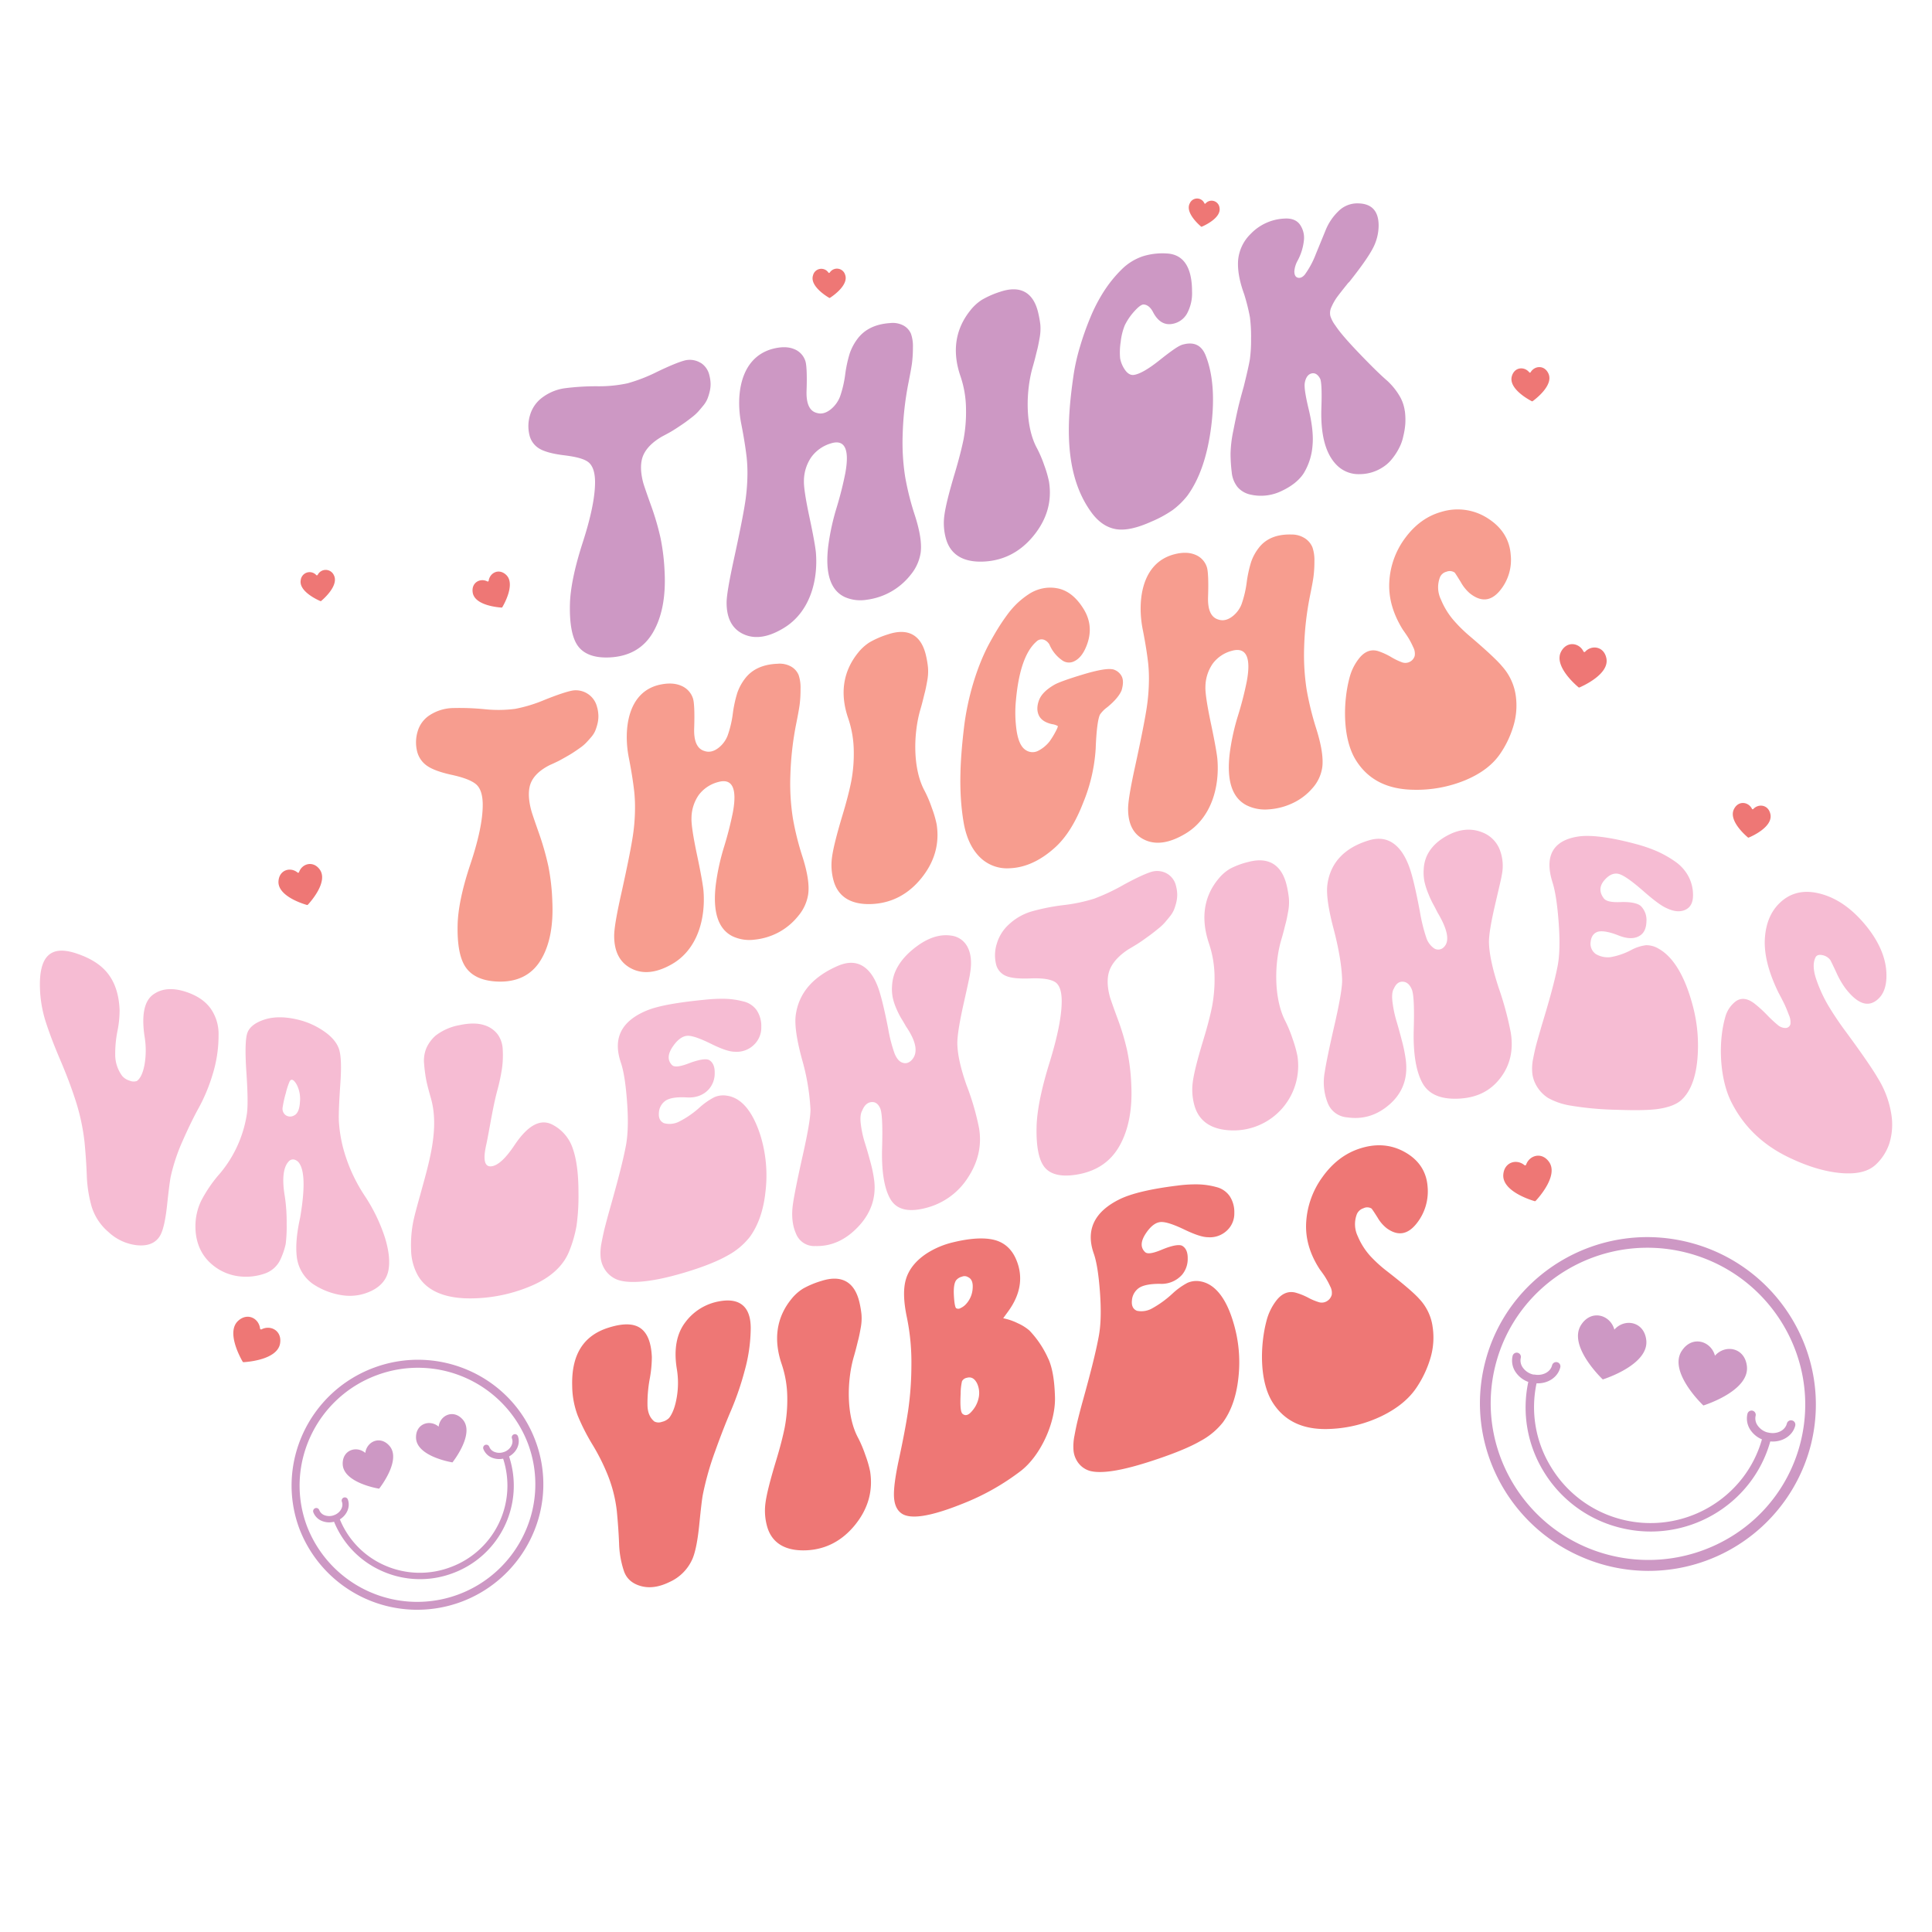 <svg id="Layer_1" data-name="Layer 1" xmlns="http://www.w3.org/2000/svg" viewBox="0 0 864 864"><defs><style>.cls-1{fill:#cd98c4;}.cls-2{fill:#f79d8f;}.cls-3{fill:#f6bcd3;}.cls-4{fill:#ee7775;}</style></defs><title>Valentines</title><path class="cls-1" d="M239.47,644.38c-10.75-28.88-43.18-43.56-72.29-32.72s-44.05,43.15-33.29,72a56.43,56.43,0,0,0,103.91,3.49A55.26,55.26,0,0,0,239.47,644.38Zm-4.92,41.29a52.83,52.83,0,0,1-97.3-3.23c-10.07-27,3.92-57.27,31.18-67.42a52.64,52.64,0,0,1,67.69,30.61A51.78,51.78,0,0,1,234.55,685.67Zm-81.29-30.91c-.18-6.36,6.21-8.35,10.11-5,.61-5.12,6.68-7.95,10.82-3.13,5.3,6.17-3.89,18.15-4.63,19.11C168.36,665.57,153.5,662.89,153.26,654.76ZM186.05,643c-.18-6.36,6.21-8.35,10.11-5,.61-5.11,6.67-7.94,10.82-3.12,5.3,6.17-3.89,18.15-4.64,19.11C201.15,653.8,186.28,651.13,186.05,643Zm45.54-.78c1.26,3.37-.49,7.21-3.93,9.11a41.69,41.69,0,0,1-25.14,52.2l-.49.18a41.65,41.65,0,0,1-31.44-1.24,41,41,0,0,1-21.2-21.94,8.62,8.62,0,0,1-5.11-.23,6.85,6.85,0,0,1-4.16-4,1.43,1.43,0,0,1,.84-1.83h0a1.41,1.41,0,0,1,1.81.84,4,4,0,0,0,2.48,2.35,5.94,5.94,0,0,0,4.13-.07l.2-.08.12-.06h.06c2.55-1.13,3.95-3.7,3.13-5.89a1.42,1.42,0,1,1,2.66-1c1.21,3.25-.36,6.94-3.56,8.91a38.21,38.21,0,0,0,19.76,20.44A38.85,38.85,0,0,0,201.07,701l.46-.17A38.85,38.85,0,0,0,225,652.32a8.63,8.63,0,0,1-4.68-.33,6.85,6.85,0,0,1-4.16-4,1.42,1.42,0,0,1,.84-1.83h0a1.43,1.43,0,0,1,1.81.85,4,4,0,0,0,2.48,2.35,5.88,5.88,0,0,0,4,0l.14-.07h0l.14,0c2.71-1.07,4.22-3.73,3.38-6a1.43,1.43,0,0,1,.84-1.83h0A1.41,1.41,0,0,1,231.59,642.22Z"/><path class="cls-1" d="M809.91,645.81c9.83-39.92-14.9-80.45-55.13-90.36s-81,14.5-90.79,54.42c-8.85,35.93,10.31,72.37,43.58,86.51a74.92,74.92,0,0,0,102.34-50.57Zm-36.44,41.82a70.92,70.92,0,0,1-64,4.35c-31.14-13.24-49.09-47.34-40.81-81,9.2-37.35,47.33-60.2,85-50.92a71.16,71.16,0,0,1,10.82,3.61c31.15,13.23,49.1,47.34,40.82,81A69,69,0,0,1,773.47,687.63Zm-66.4-95.11c4.57-7.14,13.11-4.54,14.88,2.1,4.52-5.18,13.32-3.75,14.27,4.68,1.22,10.78-17.91,17.1-19.45,17.59C715.6,615.77,701.22,601.66,707.07,592.52Zm45,11.65c4.57-7.14,13.11-4.54,14.87,2.11,4.52-5.19,13.33-3.75,14.28,4.67,1.21,10.79-17.92,17.1-19.46,17.59C760.58,627.42,746.2,613.31,752.05,604.17Zm50.79,33.34c-1.15,4.66-6,7.59-11.18,7.1-8,28.6-37.64,45.87-66.91,38.66l-.68-.17a55.63,55.63,0,0,1-33.73-25,54.77,54.77,0,0,1-6.9-40.1,11.55,11.55,0,0,1-5.45-4.09,9.11,9.11,0,0,1-1.56-7.56,1.89,1.89,0,0,1,2.29-1.38h0a1.9,1.9,0,0,1,1.36,2.29,5.41,5.41,0,0,0,1,4.45,7.9,7.9,0,0,0,4.61,3l.28,0,.17,0h0l.06,0c3.66.67,7.13-1.11,7.88-4.14a1.89,1.89,0,0,1,3.67.91c-1.1,4.49-5.61,7.38-10.61,7.14a51,51,0,0,0,6.43,37.38A51.85,51.85,0,0,0,725,679.44l.62.16c27.25,6.71,54.81-9.34,62.33-35.91a11.53,11.53,0,0,1-4.92-3.88,9.14,9.14,0,0,1-1.56-7.56,1.9,1.9,0,0,1,2.29-1.38h0a1.9,1.9,0,0,1,1.36,2.29,5.38,5.38,0,0,0,1,4.45,7.8,7.8,0,0,0,4.38,3l.2,0h0a.85.85,0,0,1,.17.06c3.8.85,7.46-.94,8.23-4.07a1.9,1.9,0,0,1,2.29-1.38h0A1.9,1.9,0,0,1,802.84,637.51Z"/><path class="cls-1" d="M469.12,215.41q2.06,12.93-6.66,23.87c-5.82,7.3-13.31,11.34-22.22,11.84-9.24.52-15-2.91-17.11-9.89a25.65,25.65,0,0,1-.78-10.91c.52-3.88,2.06-10.06,4.58-18.49,1.85-6.2,3.17-11.37,4-15.46A67,67,0,0,0,432,182.74a46.38,46.38,0,0,0-2.51-14.61c-3.75-11-2.32-20.92,4.5-29.39a20.93,20.93,0,0,1,5.1-4.65,40.41,40.41,0,0,1,8.21-3.61c8.92-3,14.78.18,16.95,9.22a46,46,0,0,1,1,5.54,22.53,22.53,0,0,1-.35,6c-.4,2.33-.78,4.15-1.12,5.44s-.91,3.87-1.9,7.27c-3.07,10.48-3.64,26.48,1.9,36.57A53.89,53.89,0,0,1,467,208.1,48.23,48.23,0,0,1,469.12,215.41Zm-64.32-2.12a98.8,98.8,0,0,1-1.12-18.9,139,139,0,0,1,2.68-23.65c.65-3.34,1.18-6.09,1.47-8.2a54.78,54.78,0,0,0,.43-7.16,16.93,16.93,0,0,0-.87-6.13,7.6,7.6,0,0,0-3.2-3.59,10.21,10.21,0,0,0-6.13-1.18c-6.53.43-11.47,2.79-14.7,7.2a23.51,23.51,0,0,0-3.37,6.41,57.27,57.27,0,0,0-2,9.27,49.12,49.12,0,0,1-2.33,10,13.64,13.64,0,0,1-3.89,5.49c-2.19,1.84-4.33,2.45-6.4,1.84-3.34-.79-4.88-4.16-4.67-10,.26-7.13,0-11.57-.52-13.18a8.52,8.52,0,0,0-5.18-5.45c-2.65-1.06-5.84-1-9.51-.05-14.71,4-16.48,21.09-14,33.54,1.55,7.8,2.19,13.06,2.42,15a66.89,66.89,0,0,1,.35,7.52,87.79,87.79,0,0,1-1.21,13.78c-.81,5-2.47,13.34-5,24.92-2,9.33-3.11,15.6-3.11,18.76,0,7.1,2.57,11.84,7.7,14.14s11.1,1.31,17.89-2.83c11.55-7,15.38-21,14.35-33.65-.17-2.06-1.06-7.36-2.85-15.72s-2.6-13.84-2.51-16.39a18.93,18.93,0,0,1,3.29-10.63,16.66,16.66,0,0,1,8.64-6.12c6.3-2.05,8.57,2.45,6.57,13.3a158.84,158.84,0,0,1-4,15.79,105.17,105.17,0,0,0-3.63,16.82c-1.45,12.15,1,19.79,7.44,22.78a17.38,17.38,0,0,0,9.85,1.18,29.75,29.75,0,0,0,19.54-11.11,20.36,20.36,0,0,0,4.5-9.89q.84-6.12-2.6-16.78A123.27,123.27,0,0,1,404.8,213.29Zm-91.46-51a9.29,9.29,0,0,0-6.92-1.14c-2.65.66-6.8,2.37-12.44,5.07a73.49,73.49,0,0,1-13.32,5.19A60.61,60.61,0,0,1,267,172.74a109.31,109.31,0,0,0-14.09.84,21.7,21.7,0,0,0-10.28,4.11,14.92,14.92,0,0,0-5.54,7.77,16.89,16.89,0,0,0-.34,9,9.56,9.56,0,0,0,4.41,6.14c2.24,1.35,5.93,2.37,11.06,3S261,205.1,263,206.59s3.11,4.5,3.11,9.06q0,9.9-5.53,27c-3.69,11.41-5.56,20.68-5.71,27.75-.18,8.73,1,15,3.63,18.55s7.27,5.32,13.83,5.06c9-.36,15.54-4.15,19.63-11.1s5.78-16,5.27-26.85a96,96,0,0,0-1.81-15.35,116.78,116.78,0,0,0-4.33-14.8c-1.9-5.29-3-8.56-3.37-9.76-1.43-5.25-1.38-9.55,0-12.65s4.15-5.83,8.3-8.26c1.5-.79,2.68-1.43,3.54-1.91s2-1.18,3.38-2.09,2.5-1.66,3.37-2.28,1.9-1.4,3.11-2.35a21.23,21.23,0,0,0,2.85-2.58c.69-.78,1.44-1.67,2.25-2.66a12.17,12.17,0,0,0,1.82-2.95,22.23,22.23,0,0,0,1-3.17,14.2,14.2,0,0,0,.44-3.52,16.19,16.19,0,0,0-.52-3.79A8.92,8.92,0,0,0,313.34,162.24Zm214.9-7.93c-1.38.45-4.58,2.65-9.59,6.65s-8.86,6.22-11.5,6.64q-2.07.32-3.8-1.9a13.31,13.31,0,0,1-2.42-5.47,30.22,30.22,0,0,1,.26-7.48,27.67,27.67,0,0,1,1.81-7.31,26.93,26.93,0,0,1,4.32-6.32c1.85-2.05,3.23-3.05,4.15-3,1.62.11,3.06,1.25,4.15,3.36,2.23,4.29,5.25,6.14,9.17,5.21a9.31,9.31,0,0,0,6.13-4.66,19.07,19.07,0,0,0,2.17-9.63c0-10.39-3.41-16.1-10.21-17a29.55,29.55,0,0,0-11.67,1.12,24.41,24.41,0,0,0-9.68,6,56.85,56.85,0,0,0-7.86,9.72,73.13,73.13,0,0,0-6.14,11.87,127,127,0,0,0-4.5,12.7,91.59,91.59,0,0,0-2.85,12.36c-2.91,19.81-5,44.33,7.95,62,3.12,4.24,6.77,6.73,11,7.43s9.53-.57,15.82-3.4a52.24,52.24,0,0,0,9.6-5.25,34.75,34.75,0,0,0,6.48-6.36q8.13-11.19,10.63-30.92c1.67-13.17.68-23.84-2.5-31.78C537.25,154.17,533.66,152.55,528.24,154.31Zm100,29.51a18,18,0,0,0-2.42-6.91,29.92,29.92,0,0,0-5.44-6.68c-2.89-2.48-7-6.5-12.28-12s-8.93-9.67-10.89-12.68a14.34,14.34,0,0,1-2.25-4.24,6.07,6.07,0,0,1,.52-4.16,23.66,23.66,0,0,1,2.33-4.15c.87-1.2,2.39-3.16,4.58-5.87a6.18,6.18,0,0,1,1-1.09c5.07-6.39,8.53-11.27,10.38-14.72a22.05,22.05,0,0,0,2.76-10.49c0-6.47-3.05-9.82-9.16-9.93a11.92,11.92,0,0,0-8.91,3.59,24.55,24.55,0,0,0-5.61,8.34q-1.9,4.66-4.41,10.76a39.27,39.27,0,0,1-4.93,9.17c-1,1.19-2.08,1.65-3.11,1.38s-1.56-1.22-1.56-2.87a11.66,11.66,0,0,1,1.38-4.61,24.35,24.35,0,0,0,2.86-8.94,10.32,10.32,0,0,0-1.73-7.32c-1.44-2-3.73-2.88-6.83-2.71a22.26,22.26,0,0,0-15.22,6.87,18.76,18.76,0,0,0-5.62,11.89c-.28,4.31.61,9.28,2.68,14.95a89,89,0,0,1,2.6,10.32,67.47,67.47,0,0,1,.52,9.6,64.35,64.35,0,0,1-.52,9.23q-.53,3.33-2.77,12.34-1.72,6.06-2.59,9.85t-2.08,9.94a55.15,55.15,0,0,0-1.21,10.15,69.78,69.78,0,0,0,.52,8.26,12.42,12.42,0,0,0,2.68,6.76,10.58,10.58,0,0,0,5.79,3.3,21.09,21.09,0,0,0,14-1.71c4.36-2.07,7.61-4.64,9.68-7.77a27.78,27.78,0,0,0,4-12.64c.4-4.29-.21-9.76-1.73-16.07-1.46-6.07-2.08-10.06-1.73-11.89.45-2.35,1.47-3.73,3-4.11s2.86.43,3.89,2.42c.58,1.44.77,5.8.52,13-.43,12.72,2.14,21.54,7.78,26.41a13.74,13.74,0,0,0,9.43,3.2,18.92,18.92,0,0,0,10.46-3.23,16,16,0,0,0,3.8-3.44,26.64,26.64,0,0,0,3.28-5,20,20,0,0,0,1.91-5.41,33.26,33.26,0,0,0,.86-5.31A30.3,30.3,0,0,0,628.26,183.82Z"/><path class="cls-2" d="M267.09,316.43a16.59,16.59,0,0,1,.52,3.83,14.24,14.24,0,0,1-.43,3.48,22.07,22.07,0,0,1-1,3.1,11.08,11.08,0,0,1-1.82,2.83c-.8.94-1.55,1.77-2.24,2.5a19.69,19.69,0,0,1-2.86,2.38c-1.21.86-2.25,1.56-3.11,2.12s-2,1.23-3.37,2-2.51,1.42-3.37,1.83-2.05,1-3.55,1.64c-4.14,2.1-6.91,4.61-8.29,7.59s-1.44,7.29,0,12.65c.32,1.23,1.47,4.59,3.37,10a124,124,0,0,1,4.32,15.14A97.65,97.65,0,0,1,247,403.08c.51,10.91-1.18,19.8-5.27,26.43s-10.65,9.88-19.62,9.43c-6.56-.33-11.18-2.52-13.83-6.35s-3.82-10.2-3.63-18.91c.15-7.06,2-16.14,5.7-27.19s5.53-19.9,5.53-26.5q0-6.84-3.11-9.36c-2.07-1.68-5.68-3-10.8-4.12s-8.82-2.49-11.07-4.09a11,11,0,0,1-4.41-6.6,16.83,16.83,0,0,1,.35-8.94,12.83,12.83,0,0,1,5.53-7.18,19.89,19.89,0,0,1,10.29-3.06,114.43,114.43,0,0,1,14.09.52,58.34,58.34,0,0,0,13.66-.16,65.54,65.54,0,0,0,13.31-4.09c5.64-2.24,9.8-3.65,12.45-4.12a9.76,9.76,0,0,1,10.89,7.64Zm87.48,49.44a100.17,100.17,0,0,1-1.12-18.93,139,139,0,0,1,2.68-23.59c.66-3.32,1.18-6.06,1.47-8.16A52.82,52.82,0,0,0,358,308a17.34,17.34,0,0,0-.86-6.15,7.86,7.86,0,0,0-3.2-3.67,10.46,10.46,0,0,0-6.14-1.35c-6.53.24-11.47,2.43-14.69,6.72a22.5,22.5,0,0,0-3.38,6.29,55.12,55.12,0,0,0-2,9.19,47.06,47.06,0,0,1-2.34,9.94,12.76,12.76,0,0,1-3.89,5.33c-2.18,1.75-4.32,2.27-6.4,1.57-3.34-.94-4.87-4.39-4.66-10.25.25-7.12,0-11.57-.52-13.21a9.16,9.16,0,0,0-5.19-5.7c-2.65-1.18-5.84-1.32-9.51-.54-14.89,3.16-16.41,20.62-14,32.73,1.56,7.86,2.19,13.2,2.42,15.18a68.06,68.06,0,0,1,.34,7.55,85.38,85.38,0,0,1-1.21,13.71c-.8,4.95-2.46,13.19-5,24.6-2.06,9.2-3.11,15.4-3.11,18.57,0,7.1,2.56,12,7.69,14.62s11.11,2,17.9-1.82c11.72-6.55,15.37-20.55,14.35-33-.18-2.07-1.07-7.42-2.86-15.86s-2.6-14-2.5-16.5a18.26,18.26,0,0,1,3.28-10.48,15.87,15.87,0,0,1,8.65-5.74c6.3-1.78,8.57,2.79,6.57,13.57a160.07,160.07,0,0,1-4,15.62,101.61,101.61,0,0,0-3.63,16.68c-1.45,12.08,1,19.83,7.43,23.08a17.69,17.69,0,0,0,9.86,1.54,29.07,29.07,0,0,0,10.72-3.23,28.53,28.53,0,0,0,8.81-7.32,19.6,19.6,0,0,0,4.5-9.78c.56-4.07-.29-9.69-2.59-16.84A125.62,125.62,0,0,1,354.57,365.87Zm62.16-4.55a55.22,55.22,0,0,0-3.2-7.58c-5.54-10.09-5-26.09-1.9-36.56,1-3.41,1.55-6,1.9-7.28s.72-3.11,1.13-5.44a22.52,22.52,0,0,0,.34-6,42.1,42.1,0,0,0-.95-5.54c-2.16-9-8-12.22-16.94-9.23a40.43,40.43,0,0,0-8.22,3.55,20.85,20.85,0,0,0-5.1,4.6c-6.81,8.4-8.25,18.32-4.49,29.34a46.9,46.9,0,0,1,2.51,14.64,66.59,66.59,0,0,1-1.13,13.61c-.81,4.09-2.13,9.24-4,15.41-2.51,8.39-4.06,14.54-4.58,18.41a25.93,25.93,0,0,0,.78,10.93c2.1,7,7.88,10.54,17.12,10.1,8.9-.43,16.39-4.46,22.21-11.77s8-15.29,6.66-23.91A48.14,48.14,0,0,0,416.73,361.32Zm80.83-62c-2.2-.45-6.66.31-13.4,2.35s-10.93,3.58-12.54,4.5c-3.51,2-5.91,4.27-6.91,6.82s-1.07,5-.09,7,3,3.2,5.79,3.84a7.46,7.46,0,0,1,2.59.82c.23.07-.11,1-1,2.66a37.35,37.35,0,0,1-2.6,4.22,15.43,15.43,0,0,1-5.18,4.26,5.45,5.45,0,0,1-5.54-.38q-2.94-1.85-4-8.32a56.33,56.33,0,0,1-.35-13.89c1.19-13.2,4.26-22,9.17-26.29a3.25,3.25,0,0,1,3.19-.87,4.68,4.68,0,0,1,2.68,2.32,16.12,16.12,0,0,0,5.36,6.73,5.22,5.22,0,0,0,5.88.52c2.07-1.06,3.73-3.12,5-6.09,2.59-6,2.33-11.74-1-17.15s-7.29-8.46-11.84-9.29a16.9,16.9,0,0,0-6.57.07,17.84,17.84,0,0,0-6.05,2.51,38.33,38.33,0,0,0-5.19,4.08,39.65,39.65,0,0,0-4.75,5.5c-1.56,2.14-2.88,4.13-4,5.95s-2.3,3.87-3.54,6.12c-6,10.94-10,25.25-11.5,37.52-1.7,14.17-2.65,28.52-.26,42.77,1.09,6.48,3.37,11.71,7,15.45a17.26,17.26,0,0,0,13.75,5.23c6.88-.29,13.67-3.38,20.23-9.34q7.42-6.75,12.53-20A75.68,75.68,0,0,0,490,334.73c.3-8.16,1-13.25,1.9-15.14a13.57,13.57,0,0,1,3.28-3.32c3.34-2.74,5.48-5.28,6.4-7.54.81-2.74.81-4.87,0-6.37A6.24,6.24,0,0,0,497.56,299.29ZM677.8,310.74a24.75,24.75,0,0,0-6-12.7c-2.07-2.54-7.1-7.25-14.87-13.85a65.73,65.73,0,0,1-6.91-6.86,33.87,33.87,0,0,1-5.62-9.21,12.53,12.53,0,0,1-.43-10,4.29,4.29,0,0,1,2.93-2.45,3.85,3.85,0,0,1,3.64.39c.23.25,1.12,1.63,2.68,4.17a18.51,18.51,0,0,0,4.06,5.08c5,4,9.47,3.66,13.48-1.17a21.5,21.5,0,0,0,4.84-16c-.47-6.7-3.83-12.21-10.11-16.25a24.76,24.76,0,0,0-20.83-3c-6.34,1.75-11.7,5.62-16.08,11.47a35.94,35.94,0,0,0-7.26,19.62c-.46,7.21,1.55,14.37,6,21.57,1.27,1.78,2.19,3.16,2.76,4.12a39.41,39.41,0,0,1,1.91,3.74,6.27,6.27,0,0,1,.69,3.84,4.29,4.29,0,0,1-2.08,2.65,4.35,4.35,0,0,1-3.54.31,28.36,28.36,0,0,1-4.93-2.37,29.73,29.73,0,0,0-5.7-2.62c-3.06-1-5.86,0-8.22,2.7a23.09,23.09,0,0,0-4.75,9.37c-2.75,10.34-3.24,26.57,2.76,36.43,5.44,8.92,14.14,13.33,26.11,13.47a57.22,57.22,0,0,0,22.82-4.22c7-2.91,12.28-6.81,15.74-11.88a44.3,44.3,0,0,0,6-12.71A31.51,31.51,0,0,0,677.8,310.74Zm-93.45-2.25a101.59,101.59,0,0,1-1.13-19,136.05,136.05,0,0,1,2.68-23.36c.66-3.26,1.19-6,1.47-8a51.63,51.63,0,0,0,.44-7.1,17.82,17.82,0,0,0-.87-6.24,8.85,8.85,0,0,0-3.2-3.94,10.76,10.76,0,0,0-6.13-1.81c-6.54-.2-11.48,1.78-14.7,6a21.63,21.63,0,0,0-3.37,6.18,55.13,55.13,0,0,0-2,9.15,47.51,47.51,0,0,1-2.33,9.89,12.68,12.68,0,0,1-3.9,5.27c-2.18,1.72-4.32,2.24-6.39,1.55-3.35-.93-4.88-4.34-4.67-10.21.25-7.12,0-11.56-.52-13.19a8.84,8.84,0,0,0-5.19-5.59c-2.65-1.11-5.83-1.16-9.5-.18-14.77,3.93-16.48,21.19-14,33.63,1.55,7.78,2.19,13,2.42,15a66.89,66.89,0,0,1,.35,7.52,88.33,88.33,0,0,1-1.21,13.8c-.81,5-2.47,13.38-5,25-2.05,9.38-3.11,15.68-3.11,18.85,0,7.1,2.56,11.73,7.69,14s11.12,1.17,17.9-2.86c11.55-6.85,15.38-20.72,14.35-33.26-.17-2.07-1.07-7.41-2.85-15.83s-2.6-13.93-2.51-16.47a18.44,18.44,0,0,1,3.28-10.52,15.57,15.57,0,0,1,8.65-5.75c6.3-1.72,8.57,2.95,6.57,13.68a153.14,153.14,0,0,1-4,15.55,100.57,100.57,0,0,0-3.63,16.64c-1.45,12.07,1,19.79,7.44,23.19a18.56,18.56,0,0,0,9.85,1.88A29.43,29.43,0,0,0,578,359.21a26.25,26.25,0,0,0,8.82-6.61,17.79,17.79,0,0,0,4.49-9.37c.56-4-.29-9.72-2.59-17.09A133.76,133.76,0,0,1,584.35,308.49Z"/><path class="cls-3" d="M256.2,513.78q2.51,7.19,2.5,19.73a96.62,96.62,0,0,1-.86,14.57,55.54,55.54,0,0,1-3.28,11.45c-2.45,6.2-7.76,11.38-16,15.09a69.61,69.61,0,0,1-26.54,6c-12.66.39-21-3.21-25.07-10.09a24.31,24.31,0,0,1-3.11-11.85,53.83,53.83,0,0,1,1-12.53c.81-3.79,2.23-8.67,3.8-14.4,3.41-12.44,7.78-27.2,4.15-40.3-1-3.51-1.76-6.34-2.16-8.37a66,66,0,0,1-.95-7.14,14.64,14.64,0,0,1,1-7.22,16.36,16.36,0,0,1,4.15-5.61,24.48,24.48,0,0,1,10.54-4.64c4.38-.95,8.19-1,11.24,0a12,12,0,0,1,5.88,4,12.36,12.36,0,0,1,2.33,6.88,43.1,43.1,0,0,1-.34,8.59,88.52,88.52,0,0,1-2.16,10c-1.08,4.06-2,8.75-2.94,13.87s-1.55,8.47-1.9,10c-1.58,6.91-.8,10.21,2.42,9.75q4.31-.61,10.2-9.46,9-13.46,17.11-9.06A18.52,18.52,0,0,1,256.2,513.78ZM325.1,490a10,10,0,0,0-5.62.66,31.22,31.22,0,0,0-6.66,4.65,42.27,42.27,0,0,1-9.25,6.35,9.45,9.45,0,0,1-6.66.62c-1.73-.81-2.47-2.39-2.24-4.71a6.93,6.93,0,0,1,2.93-5.31c1.81-1.24,5.07-1.76,9.51-1.49,4.11.26,7.55-1,10-3.79a10.76,10.76,0,0,0,2.51-7.1c.06-2.87-.78-4.81-2.51-5.84-1.38-.71-4.53-.23-9.16,1.53-3.89,1.48-6.4,1.79-7.44.72q-3.1-3.19.35-8.25c2.3-3.36,4.69-4.95,7.09-4.83,2.06.11,5.48,1.33,10.2,3.67s8.24,3.49,10.55,3.47a11,11,0,0,0,8.3-2.95,10.6,10.6,0,0,0,3.45-8.14,12.73,12.73,0,0,0-2.07-7.5,10.1,10.1,0,0,0-6-3.93,36.59,36.59,0,0,0-7.95-1.16,71.82,71.82,0,0,0-9.42.43c-11.93,1.19-20.65,2.66-25.94,4.88-11.39,4.79-15.06,12.53-11.41,23.25,1.3,3.8,2.19,9.72,2.77,17.61s.43,14.44-.52,19.49c-1.43,7.55-4,17-7.09,28-1.05,3.68-1.81,6.59-2.33,8.63s-1,4.31-1.47,6.78a22.77,22.77,0,0,0-.43,6.34,12,12,0,0,0,1.29,4.56,11.71,11.71,0,0,0,5.79,5.48c2.37,1,5.69,1.34,9.95,1.1,5.41-.3,12.33-1.67,20.74-4.19s14.77-5.13,19-7.55a31.56,31.56,0,0,0,10-8.37c3.76-5.19,6.14-12,7-20.48A60.73,60.73,0,0,0,340.14,508C336.68,497,331.53,490.9,325.1,490Zm-153,63.31c1.85,6,2.39,11,1.56,15-.78,3.75-3.17,6.71-7.09,8.74a22.08,22.08,0,0,1-12.88,2.28,32,32,0,0,1-13.74-5.13,17.26,17.26,0,0,1-7.18-11.81q-.94-7.08,1.47-17.93,3.28-19.27-.52-24.42a3.76,3.76,0,0,0-2.33-1.51,2.57,2.57,0,0,0-2.34.94c-2.33,2.51-3,7.68-1.72,15.3a76,76,0,0,1,.86,12.51,62.67,62.67,0,0,1-.43,9.06,32.58,32.58,0,0,1-2.16,6.47,12,12,0,0,1-7,6.66,25.52,25.52,0,0,1-11.32,1.35,22.81,22.81,0,0,1-14.44-7.24c-3.63-4-5.44-9.1-5.44-15.18A26.24,26.24,0,0,1,90,536.94,61.47,61.47,0,0,1,98.6,524.5a54.05,54.05,0,0,0,11.76-26.05c.52-3,.48-9.36-.17-18.87-.61-9-.46-14.81.35-17.41s3.26-4.67,7.26-6.06c4.18-1.46,9-1.52,14.35-.36A34.47,34.47,0,0,1,146,462q4.67,3.58,5.79,7.78c.75,2.81.91,7.69.43,14.59-.55,8-.8,13.65-.69,16.76a63,63,0,0,0,1.73,11.5,72.23,72.23,0,0,0,9.85,22.15A76.43,76.43,0,0,1,172.08,553.26ZM132.67,485c-1.28-2.2-2.34-2.71-3.12-1.45a30.44,30.44,0,0,0-1.73,5.31,46.69,46.69,0,0,0-1.38,6.13,3.64,3.64,0,0,0,1.21,3.64,3.5,3.5,0,0,0,3.8.25c1.6-.72,2.51-2.77,2.68-6A14,14,0,0,0,132.67,485Zm713.09,13a43.23,43.23,0,0,0-6-15.88c-2.08-3.63-7.09-11-14.87-21.52-2.43-3.29-4.73-6.74-6.92-10.31a63.47,63.47,0,0,1-5.62-12c-1.55-4.4-1.63-7.81-.43-10.17.47-.92,1.44-1.29,2.94-1a5.77,5.77,0,0,1,3.63,2.17q.35.54,2.68,5.5a38,38,0,0,0,4.06,7.12c5,6.53,9.47,8.49,13.49,5.79,3.68-2.48,5.28-6.93,4.84-13.38-.48-6.95-3.83-14.28-10.11-21.58s-13.24-11.82-20.84-13.4c-6.32-1.32-11.7,0-16.08,3.88s-6.8,9.34-7.26,16.35,1.56,15.05,6.05,24.29q1.9,3.54,2.77,5.39c.57,1.23,1.21,2.77,1.9,4.62a7.72,7.72,0,0,1,.69,4.16,2.28,2.28,0,0,1-2.07,1.69,5.23,5.23,0,0,1-3.55-1.31,56.76,56.76,0,0,1-4.92-4.6,54.42,54.42,0,0,0-5.71-5.15c-3.06-2.29-5.85-2.55-8.21-.85a13.17,13.17,0,0,0-4.76,7.37c-3.1,11-2.48,27.14,2.77,37.6,5.52,11,14.12,19.33,26.11,25,8.17,3.89,15.79,6.19,22.82,6.81s12.27-.55,15.73-3.8a22.7,22.7,0,0,0,6.05-9.48A28.67,28.67,0,0,0,845.76,498ZM95.06,480.57A58.5,58.5,0,0,0,97.74,463a19.76,19.76,0,0,0-3.63-12.11c-2.42-3.27-6-5.66-10.72-7.25-6.08-2.05-11.09-1.69-15,1.21s-5.17,9.22-3.72,18.78a37.68,37.68,0,0,1,0,12.27c-.69,3.86-1.85,6.37-3.46,7.52a4.4,4.4,0,0,1-3.2-.13,7,7,0,0,1-3.37-2.13,16,16,0,0,1-3.11-9,52.12,52.12,0,0,1,1-11.11,45.31,45.31,0,0,0,.95-9.49c-.28-6.5-1.93-11.85-5.1-16s-7.93-7.08-14.26-9.19c-11.29-3.76-16.64,1-16.26,15.27a54.85,54.85,0,0,0,2.51,15.07c1.56,4.91,3.75,10.69,6.57,17.29s5,12.44,6.66,17.54A94.46,94.46,0,0,1,37.83,511q.78,8.37,1,15.14A58.13,58.13,0,0,0,41,539.66,24.3,24.3,0,0,0,48.55,551a22.14,22.14,0,0,0,12.88,5.89c5.06.46,8.55-1.19,10.38-4.71,1.27-2.46,2.25-7,2.94-13.53S76,528,76.3,526.38a84.38,84.38,0,0,1,5.54-16.54q3.8-8.58,7.17-14.64A77.6,77.6,0,0,0,95.06,480.57Zm646.71-56.29a10.58,10.58,0,0,0-5.62-1.58,18.83,18.83,0,0,0-6.66,2.15,31.1,31.1,0,0,1-9.25,3.19,10.43,10.43,0,0,1-6.66-1.44,5.64,5.64,0,0,1-2.24-5.37c.23-2.26,1.22-3.78,2.94-4.45s5.07-.23,9.51,1.55c4.12,1.65,7.55,1.66,10-.21,1.61-1.21,2.45-3.3,2.51-6.14a8.77,8.77,0,0,0-2.51-6.79c-1.38-1.24-4.52-1.95-9.16-1.77-3.86.15-6.4-.32-7.43-1.71q-3.12-4.17.34-8.14c2.31-2.64,4.68-3.46,7.09-2.51,2.05.8,5.48,3.21,10.2,7.36s8.24,6.77,10.55,7.74c3.22,1.53,6,1.78,8.3.71s3.45-3.22,3.45-6.52a17.78,17.78,0,0,0-2.07-8.47,18.78,18.78,0,0,0-6-6.64,47.45,47.45,0,0,0-8-4.53,66,66,0,0,0-9.42-3.24c-12-3.23-20.65-4.18-25.94-3.36-11.38,1.77-15.07,8.93-11.41,20.49,1.3,4.08,2.19,10.21,2.77,18.23s.44,14.53-.52,19.37c-1.42,7.21-3.95,16.1-7.09,26.43-1,3.48-1.81,6.24-2.33,8.18s-1,4.12-1.47,6.51a22,22,0,0,0-.43,6.26,13.86,13.86,0,0,0,1.29,4.8,15.82,15.82,0,0,0,5.8,6.63,30.6,30.6,0,0,0,9.94,3.4,140.48,140.48,0,0,0,20.74,1.89c8.41.31,14.79.22,19-.44,4.45-.71,7.84-2,10-4,3.75-3.47,6.14-9.17,7-17.21A69.05,69.05,0,0,0,756.81,449C753.33,436.25,748.21,427.88,741.77,424.28Zm-71.58,17.4c-2.77-8.48-4.27-15.36-4.32-20.5,0-3.39,1-9.11,2.85-17.05s2.85-12.15,2.85-12.65a20,20,0,0,0-1-11.8,13.51,13.51,0,0,0-7.43-7.34c-4.78-2-9.8-1.67-14.87.8s-8.61,5.9-10.37,10.05a16.63,16.63,0,0,0-1.21,5.61,20.85,20.85,0,0,0,.34,5.49,33.16,33.16,0,0,0,1.73,5.39,45,45,0,0,0,2.08,4.52c.57,1,1.26,2.36,2.07,3.95,4.61,7.7,5.47,12.87,2.77,15.43a3.43,3.43,0,0,1-4.67.29,9.32,9.32,0,0,1-3.2-4.63,77.64,77.64,0,0,1-2.85-11.67c-1.74-9.24-3.27-15.68-4.5-19.22-1.76-5.11-4.15-8.89-7.26-11.12s-6.76-2.69-10.89-1.46c-11,3.27-17.31,10-18.67,19.65q-.89,6.21,2.76,20c2.42,9.22,3.64,16.86,3.81,22.75.08,3-1,9.68-3.37,20s-3.83,17.42-4.41,21.29a25,25,0,0,0,1.29,13.69,10.1,10.1,0,0,0,8.73,6.54c7.15,1.05,13.55-.94,19.2-6s7.94-11.5,7.08-19.23a64.54,64.54,0,0,0-1.72-8.78c-.93-3.59-1.76-6.62-2.51-9.08a51.44,51.44,0,0,1-1.73-8.19c-.4-3-.2-5.12.6-6.34.93-2.12,2.25-3.14,4-3.05s3.09,1.27,4,3.46,1.14,8.39.86,18c-.3,10.72,1.07,18.73,3.89,23.84s8.22,7.37,16.17,7,14-3.26,18.5-9,6.12-12.53,4.84-20.51A143.37,143.37,0,0,0,670.19,441.68Zm-92.06,23.11a60.05,60.05,0,0,0-3.2-7.9c-5.41-10.27-5.06-26.15-1.9-36.74,1-3.33,1.55-5.83,1.9-7.09s.72-3.05,1.12-5.34a22.22,22.22,0,0,0,.35-6,48.33,48.33,0,0,0-.95-5.63c-2.17-9.26-8-13-17-10.67a35.85,35.85,0,0,0-8.21,3,18.91,18.91,0,0,0-5.1,4.32c-6.82,8-8.25,17.94-4.5,29.13a47.7,47.7,0,0,1,2.51,14.76,66.06,66.06,0,0,1-1.12,13.56c-.81,4-2.13,9.13-4,15.23-2.51,8.29-4.06,14.39-4.58,18.25a25.92,25.92,0,0,0,.78,10.95c2.1,7.09,7.87,10.79,17.11,10.91a28.89,28.89,0,0,0,28.88-33.27A53.21,53.21,0,0,0,578.13,464.79ZM522,390.74a8.94,8.94,0,0,0-6.91-.9q-4,1.17-12.45,5.76a90.65,90.65,0,0,1-13.32,6.29,73.6,73.6,0,0,1-13.65,2.87,94.11,94.11,0,0,0-14.1,2.77,25.4,25.4,0,0,0-10.28,5.78,18.75,18.75,0,0,0-5.53,8.76,17.21,17.21,0,0,0-.35,9,7.5,7.5,0,0,0,4.41,5.34c2.24,1,5.93,1.34,11.06,1.14s8.74.32,10.81,1.53,3.11,4.11,3.11,8.67q0,9.89-5.53,27.74c-3.69,11.91-5.56,21.47-5.71,28.56-.18,8.77,1,14.82,3.63,18s7.28,4.31,13.84,3.31c9-1.36,15.53-5.66,19.62-12.92s5.78-16.37,5.27-27.2a92.75,92.75,0,0,0-1.81-15.23,108.61,108.61,0,0,0-4.33-14.5c-1.9-5.15-3-8.33-3.37-9.5-1.43-5.13-1.38-9.43,0-12.64s4.15-6.18,8.3-8.87c1.5-.88,2.68-1.59,3.55-2.13s2-1.28,3.37-2.26,2.51-1.79,3.37-2.45,1.9-1.47,3.11-2.46a23.22,23.22,0,0,0,2.85-2.69c.69-.8,1.44-1.7,2.25-2.72a12.41,12.41,0,0,0,1.82-3,23.87,23.87,0,0,0,1-3.19,14.75,14.75,0,0,0,.43-3.52,16,16,0,0,0-.52-3.78A8.53,8.53,0,0,0,522,390.74Zm-89.56,95.12c-2.76-7.72-4.26-14.22-4.32-19.34,0-3.38.95-9.36,2.85-17.81s2.85-12.93,2.85-13.44q1.21-7-1-11.5a9.49,9.49,0,0,0-7.44-5.36c-4.78-.72-9.8.79-14.87,4.41s-8.6,7.73-10.37,12.26a18.92,18.92,0,0,0-1.21,5.84,19.6,19.6,0,0,0,.35,5.42,26.72,26.72,0,0,0,1.72,5.05,35.47,35.47,0,0,0,2.08,4.09c.58.92,1.27,2.09,2.07,3.52,4.61,6.72,5.48,11.67,2.77,14.83-1.38,1.62-3,2-4.67,1.28-1.24-.54-2.33-1.86-3.2-4A67.31,67.31,0,0,1,397.19,460c-1.73-8.9-3.28-15.06-4.49-18.37-1.76-4.79-4.15-8.13-7.27-9.84s-6.75-1.6-10.89.22c-11,4.83-17.3,12.06-18.67,21.9q-.87,6.3,2.77,19.75a99.72,99.72,0,0,1,3.8,22.34c.09,3-1,9.8-3.37,20.34s-3.82,17.81-4.41,21.74c-.79,5.26-.37,9.8,1.3,13.56a8.72,8.72,0,0,0,8.73,5.59q10.71.3,19.19-8.73c5.64-6,7.94-12.88,7.09-20.44a60,60,0,0,0-1.73-8.47q-1.38-5.14-2.51-8.65a47.32,47.32,0,0,1-1.73-7.9c-.4-2.94-.2-5.08.61-6.44.92-2.27,2.25-3.52,4-3.73s3.09.71,4,2.73,1.14,8.17.87,17.83c-.31,10.77,1.06,18.54,3.89,23.1s8.21,5.74,16.16,3.55A31.38,31.38,0,0,0,433,526.42q6.75-10.44,4.84-21.89A115.69,115.69,0,0,0,432.46,485.86Z"/><path class="cls-4" d="M332.1,583.69c2.42,2,3.63,5.47,3.63,10.29a72.82,72.82,0,0,1-2.68,18.88A131.64,131.64,0,0,1,327,630.59q-3.37,7.78-7.18,18.41a131.52,131.52,0,0,0-5.53,19.54c-.35,1.84-.87,6.24-1.56,13.16s-1.66,12-2.94,15.16a20.15,20.15,0,0,1-10.37,10.62c-4.71,2.31-9,2.9-12.88,1.8s-6.37-3.35-7.52-6.71a42.71,42.71,0,0,1-2.16-12.2q-.25-6.61-1-14.48a61.91,61.91,0,0,0-4.24-16.65,92.62,92.62,0,0,0-6.65-13.18,94.43,94.43,0,0,1-6.57-12.89,38.45,38.45,0,0,1-2.51-13.37c-.39-13.95,5-22.54,16.25-26.06,6.34-2,11.1-2,14.27.22s4.81,6.51,5.1,12.88a54.33,54.33,0,0,1-1,10.06,60.18,60.18,0,0,0-.95,11.68c.11,3.21,1.15,5.6,3.11,7.14a4.25,4.25,0,0,0,3.37.13,6.47,6.47,0,0,0,3.2-1.75q2.42-3.12,3.46-9.51a38,38,0,0,0,0-12.27c-1.46-8.75-.15-15.81,3.71-20.9a24.07,24.07,0,0,1,15-9.42C326.08,581.09,329.68,581.65,332.1,583.69Zm54.89,67a55.7,55.7,0,0,0-3.2-7.6c-5.53-10.11-5-26.1-1.9-36.58,1-3.41,1.56-6,1.9-7.26s.72-3.11,1.13-5.44a22.48,22.48,0,0,0,.34-6,42.39,42.39,0,0,0-.95-5.54c-2.16-9.06-8-12.3-16.94-9.44a40.22,40.22,0,0,0-8.22,3.43,20.56,20.56,0,0,0-5.1,4.51c-6.81,8.27-8.25,18.16-4.49,29.25a47.42,47.42,0,0,1,2.51,14.7,66.45,66.45,0,0,1-1.13,13.59c-.81,4.06-2.12,9.19-4,15.33-2.52,8.34-4.07,14.45-4.59,18.31a26,26,0,0,0,.78,10.94c2.1,7.07,7.88,10.72,17.12,10.43,8.9-.29,16.39-4.23,22.22-11.48s8-15.22,6.65-23.84A48.22,48.22,0,0,0,387,650.73Zm81.86-43c2,4.54,2.75,10.44,2.94,17.08.33,11.17-6.21,25.83-15,32.82a107.2,107.2,0,0,1-26.62,15c-13.91,5.56-22.95,7.05-27,4.22-2.07-1.45-3.19-3.94-3.37-7.44s.54-9,2.16-16.57c1.83-8.48,3.23-15.78,4.15-21.86a143.57,143.57,0,0,0,1.47-20.19,99.32,99.32,0,0,0-2-21.51c-1.48-7-1.75-12.77-.43-17.19s4.42-8.29,9.25-11.49a38.12,38.12,0,0,1,12.1-5.06c7.62-1.83,13.78-2.12,18.16-1s7.67,3.94,9.68,8.54c3.38,7.73,2.19,15.63-3.46,23.4-.9,1.24-1.35,1.85-2.24,3.09a25.78,25.78,0,0,1,6.48,2.21,21,21,0,0,1,5.27,3.3A44.23,44.23,0,0,1,468.85,607.77ZM429.52,585a7.38,7.38,0,0,0,2.51-1.83,11.24,11.24,0,0,0,2.94-6.91c.23-2.72-.47-4.43-2.08-5.13a2.91,2.91,0,0,0-2.68-.2,4.78,4.78,0,0,0-2.68,1.69c-.81,1.25-1.12,3.45-.95,6.64s.49,5.09.95,5.73A1.86,1.86,0,0,0,429.52,585Zm7.26,33.36q-1.63-3-4.41-2.2a3,3,0,0,0-2.16,1.55,24.85,24.85,0,0,0-.6,5.5c-.27,5.23-.06,8.32.86,9.08q1.9,1.56,4.24-1.28a12.73,12.73,0,0,0,2.85-5.45A10.27,10.27,0,0,0,436.78,618.31ZM536.63,573a9.82,9.82,0,0,0-5.62.71,31.26,31.26,0,0,0-6.66,4.78,46.15,46.15,0,0,1-9.25,6.7,9.73,9.73,0,0,1-6.65,1c-1.73-.7-2.48-2.23-2.25-4.57a7.45,7.45,0,0,1,2.94-5.49c1.81-1.35,5.06-2,9.51-2a12.29,12.29,0,0,0,10-4.09,10.94,10.94,0,0,0,2.5-7.14c.06-2.86-.77-4.8-2.5-5.79-1.39-.69-4.54-.15-9.17,1.79-3.89,1.62-6.39,2.06-7.43,1q-3.12-3,.34-8.26c2.31-3.49,4.69-5.18,7.09-5.15,2.06,0,5.48,1.12,10.2,3.39s8.24,3.42,10.55,3.41a11,11,0,0,0,8.3-2.84,10.33,10.33,0,0,0,3.46-8,12.89,12.89,0,0,0-2.08-7.55,10.23,10.23,0,0,0-6-4.05,33.82,33.82,0,0,0-8-1.19,61.75,61.75,0,0,0-9.42.55c-11.92,1.47-20.65,3.54-25.93,6.17-11.4,5.66-15.06,13.91-11.41,24.25,1.29,3.67,2.19,9.51,2.76,17.34s.44,14.4-.52,19.54c-1.42,7.7-3.94,17.35-7.08,28.68-1.06,3.79-1.82,6.79-2.34,8.89s-1,4.42-1.47,7a23.66,23.66,0,0,0-.43,6.39,10.75,10.75,0,0,0,1.3,4.41,10,10,0,0,0,5.79,4.84c2.36.71,5.68.76,9.94.17,5.41-.75,12.33-2.61,20.75-5.47s14.76-5.53,19-8a31.89,31.89,0,0,0,10-8.28c3.77-5.12,6.14-11.88,7-20.3a61.42,61.42,0,0,0-2.34-24.62C548.21,580.14,543.06,574,536.63,573Zm104,20a22.65,22.65,0,0,0-6-12.21c-2.08-2.38-7.1-6.68-14.87-12.7a60.45,60.45,0,0,1-6.92-6.35,31.13,31.13,0,0,1-5.61-8.82,12.49,12.49,0,0,1-.44-9.93,4.77,4.77,0,0,1,2.94-2.65,3.74,3.74,0,0,1,3.63.13c.23.23,1.13,1.55,2.68,4a16.62,16.62,0,0,0,4.07,4.78c5,3.66,9.46,2.94,13.48-2.2a23,23,0,0,0,4.84-16.35c-.48-6.66-3.83-11.89-10.11-15.44s-13.25-4.05-20.84-1.42c-6.33,2.19-11.7,6.42-16.07,12.54a38.11,38.11,0,0,0-7.27,20.09c-.46,7.24,1.56,14.27,6.06,21.18,1.26,1.7,2.19,3,2.76,4a33.62,33.62,0,0,1,1.9,3.61,6,6,0,0,1,.7,3.8,4.74,4.74,0,0,1-2.08,2.78,4.47,4.47,0,0,1-3.54.54,25.86,25.86,0,0,1-4.93-2.06,28.35,28.35,0,0,0-5.71-2.27c-3.05-.77-5.85.33-8.21,3.17a24.94,24.94,0,0,0-4.75,9.64c-2.7,10.25-3.36,26.52,2.76,36.28,5.43,8.65,14.13,12.53,26.11,11.87a58.72,58.72,0,0,0,22.82-5.8c7-3.44,12.28-7.75,15.73-13.1a48.12,48.12,0,0,0,6.06-13.19A32.13,32.13,0,0,0,640.62,593Z"/><path class="cls-4" d="M718.39,294.42c1.36,6.91-10,12.11-12,13a.46.46,0,0,1-.48-.07c-1.75-1.46-11.08-9.71-7.78-15.94,2.58-4.87,8.08-4,10-.08a.46.46,0,0,0,.76.12C711.8,288.29,717.33,289,718.39,294.42ZM539.12,91a.31.31,0,0,1-.5-.07,3.56,3.56,0,0,0-6.54,0c-2.16,4.07,3.95,9.47,5.09,10.43a.31.31,0,0,0,.32,0c1.36-.58,8.77-4,7.88-8.51A3.57,3.57,0,0,0,539.12,91ZM117,594.47a.49.49,0,0,1-.71-.38c-.51-4.46-5.56-7.27-9.78-3.42-5.39,4.92.83,16.23,2,18.26a.5.5,0,0,0,.45.24c2.35-.14,15.21-1.25,16.31-8.47C126.13,595.06,121,592.42,117,594.47Zm565.49-73.64a.49.49,0,0,1-.77.22c-3.44-2.88-9-1.44-9.44,4.25-.53,7.28,11.77,11.2,14,11.86a.49.49,0,0,0,.49-.14c1.61-1.72,10.16-11.39,6-17.37C689.52,515,684,516.6,682.49,520.83ZM133.74,390a.43.43,0,0,1-.69.19c-3.12-2.58-8.16-1.26-8.51,3.88-.44,6.56,10.66,10.05,12.71,10.63a.42.42,0,0,0,.44-.12c1.44-1.56,9.12-10.31,5.33-15.69C140.05,384.73,135.06,386.21,133.74,390Zm84.79-130.28a.39.39,0,0,1-.56.3c-3.16-1.64-7.24.44-6.58,4.92.84,5.73,11,6.65,12.91,6.77a.37.37,0,0,0,.35-.19c.95-1.61,5.92-10.57,1.65-14.48C223,254,219,256.23,218.53,259.76ZM791.75,364.17c-.86-4.33-5.29-4.91-7.66-2.38a.37.37,0,0,1-.61-.09c-1.54-3.11-6-3.84-8,.07-2.65,5,4.83,11.59,6.23,12.77a.37.37,0,0,0,.39,0C783.76,373.87,792.84,369.71,791.75,364.17ZM685,179.42a.39.39,0,0,0,.39,0c1.48-1.08,9.4-7.16,7.1-12.31-1.79-4-6.24-3.62-8-.62a.37.37,0,0,1-.61,0c-2.19-2.7-6.65-2.43-7.8,1.84C674.65,173.79,683.41,178.58,685,179.42Zm-543,77.69a.34.34,0,0,1-.56.08,4,4,0,0,0-6.94,2.17c-1,5,7.26,8.8,8.78,9.45a.32.32,0,0,0,.35-.06c1.27-1.06,8.05-7.07,5.64-11.6A4,4,0,0,0,142.06,257.11Zm229-135.2a.32.32,0,0,1-.53,0,3.81,3.81,0,0,0-6.88,1.23c-1.54,4.68,5.86,9.26,7.23,10.06a.32.32,0,0,0,.34,0c1.34-.86,8.52-5.78,6.77-10.38A3.81,3.81,0,0,0,371.07,121.91Z"/></svg>